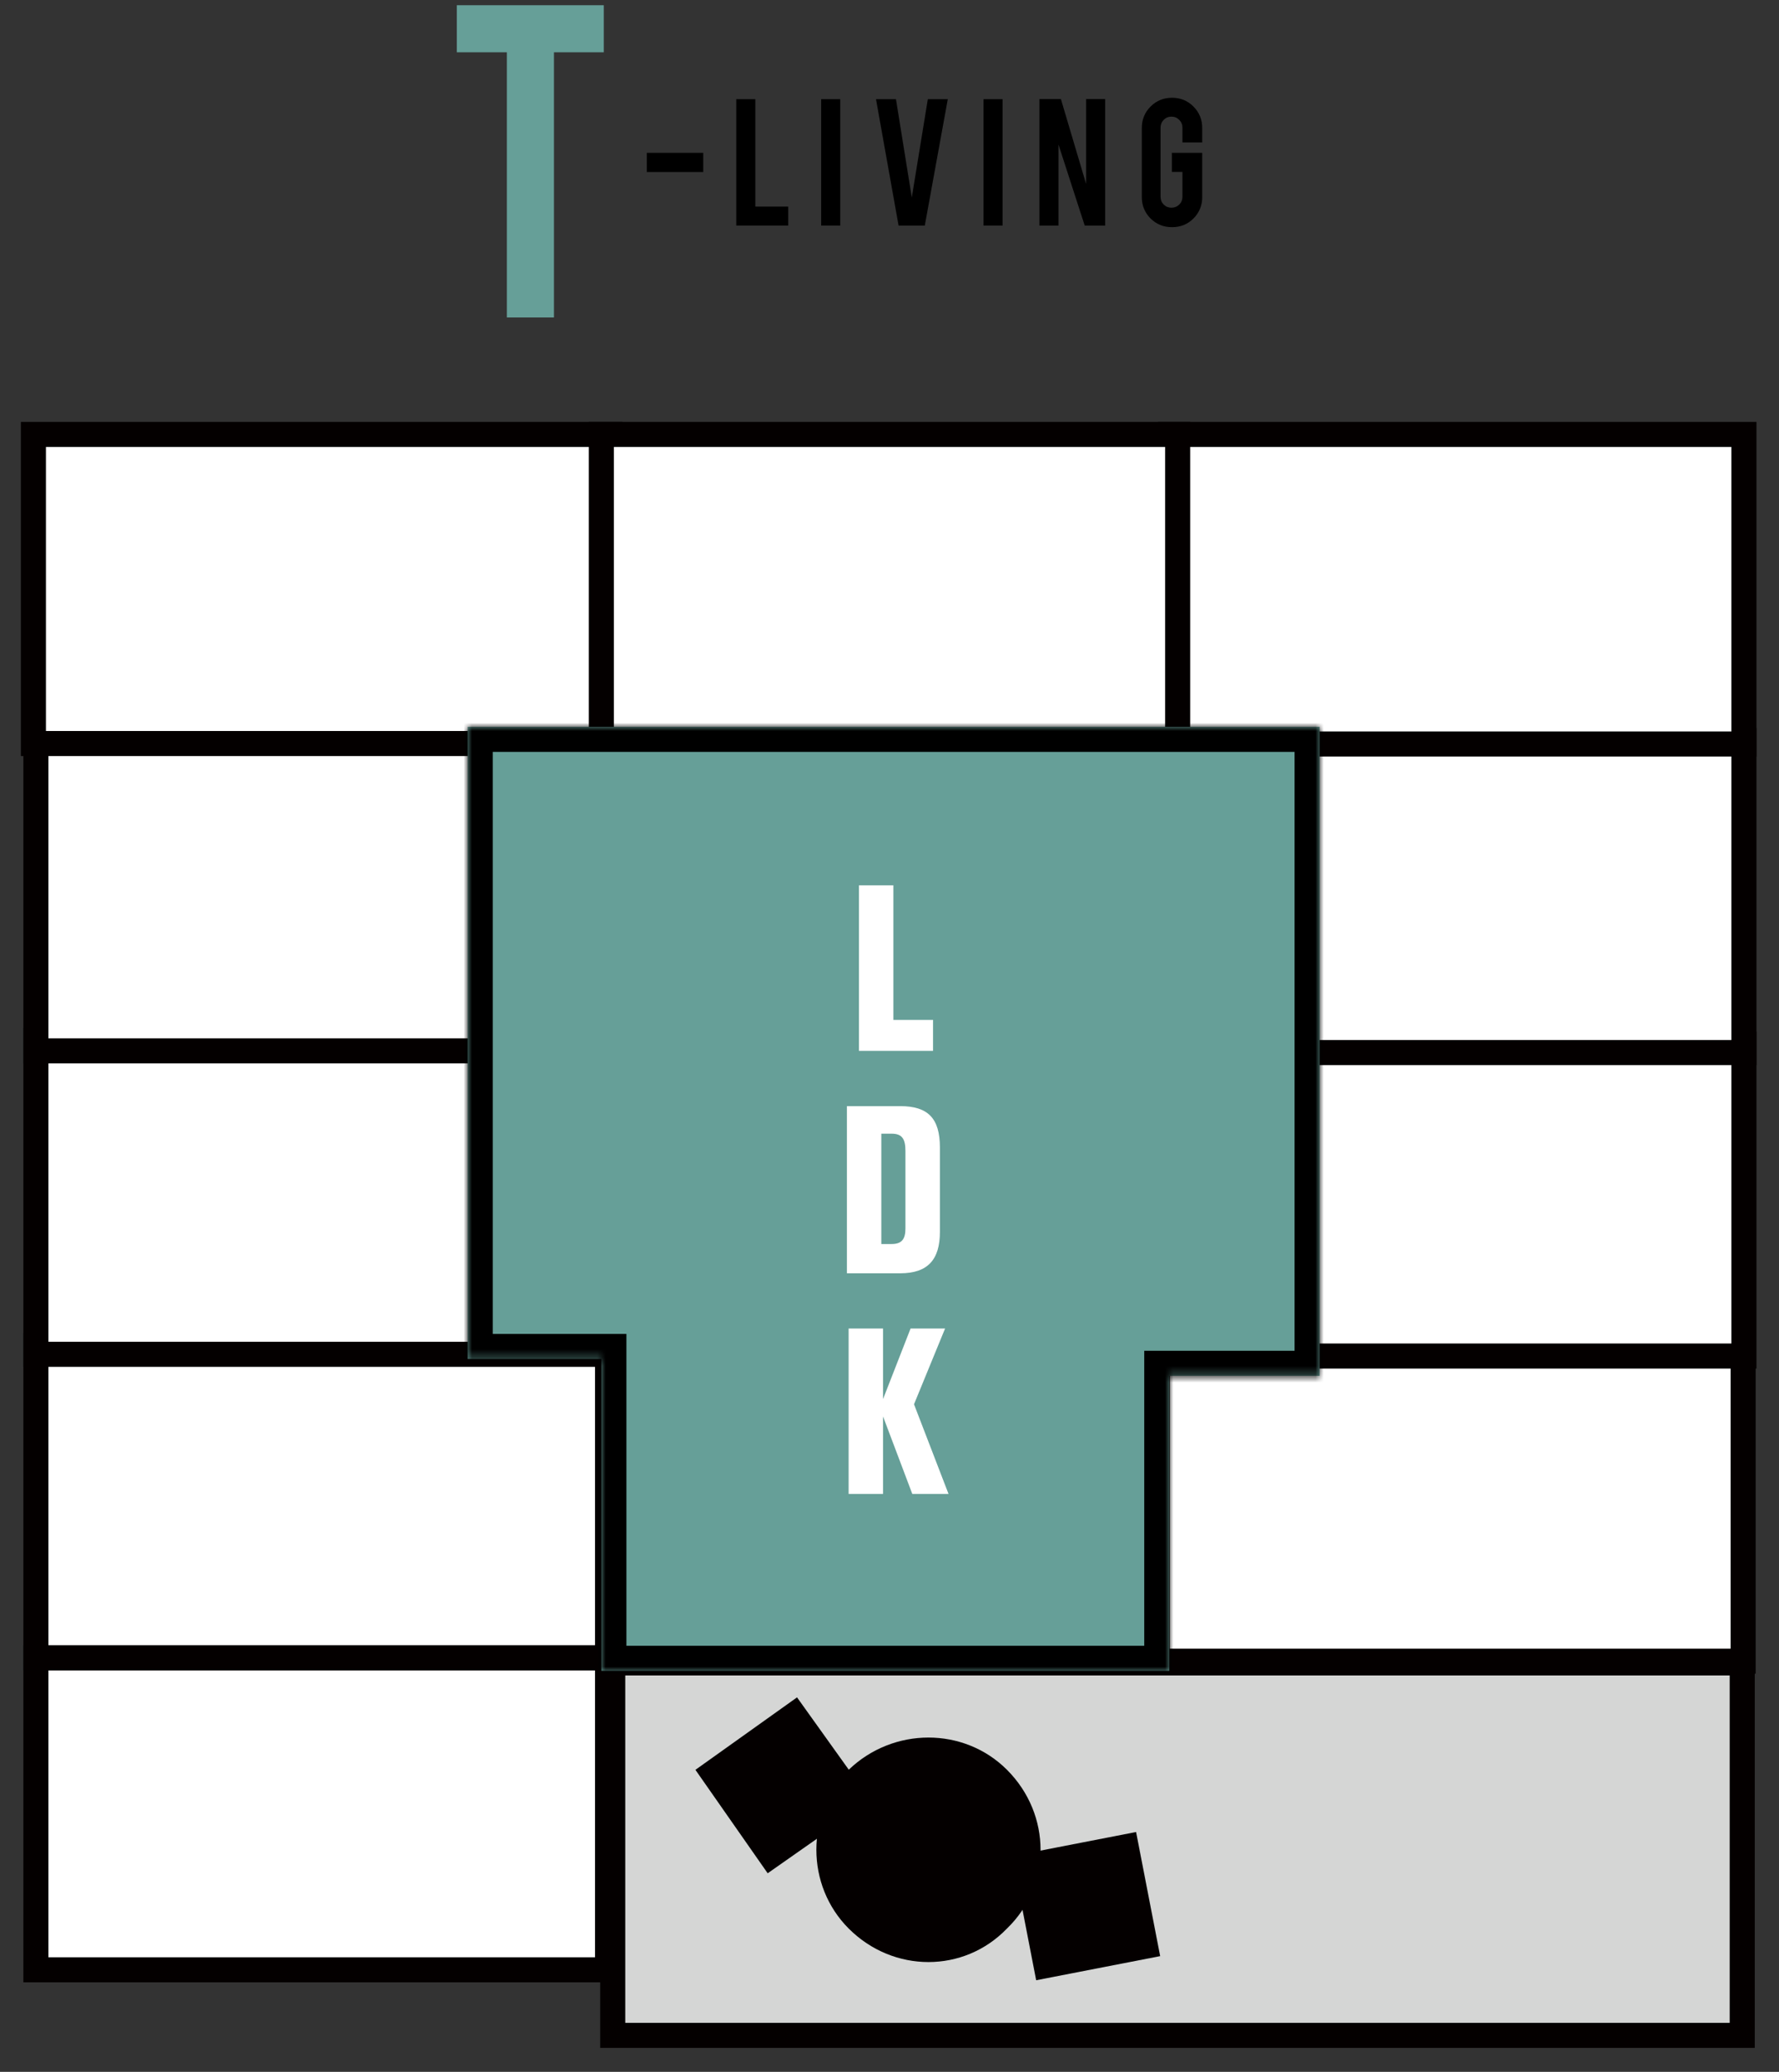 <svg width="213" height="248" viewBox="0 0 213 248" fill="none" xmlns="http://www.w3.org/2000/svg">
<rect x="0" y="0" width="213" height="248" fill="#333333" stroke="none"/>
<path d="M72.923 198.523H4.326V236.041H72.923V198.523Z" fill="white"/>
<mask id="mask0_848_5712" style="mask-type:luminance" maskUnits="userSpaceOnUse" x="0" y="194" width="78" height="47">
<path d="M77.043 194.193H0V240.165H77.043V194.193Z" fill="white"/>
</mask>
<g mask="url(#mask0_848_5712)">
<path d="M72.741 198.433H4.299V235.785H72.741V198.433Z" stroke="#040000" stroke-width="3"/>
</g>
<path d="M208.674 199.144H73.129V243.675H208.674V199.144Z" fill="#D5D6D5"/>
<mask id="mask1_848_5712" style="mask-type:luminance" maskUnits="userSpaceOnUse" x="69" y="194" width="144" height="55">
<path d="M213 194.815H69.008V248.004H213V194.815Z" fill="white"/>
</mask>
<g mask="url(#mask1_848_5712)">
<path d="M208.596 199.051H73.361V243.632H208.596V199.051Z" stroke="#040000" stroke-width="3"/>
</g>
<path d="M120.57 211.848C125.924 217.206 125.924 225.674 120.57 230.838C115.421 236.197 106.96 236.197 101.606 230.838C96.457 225.671 96.457 217.206 101.606 211.848C106.96 206.696 115.421 206.696 120.57 211.848Z" fill="#040000"/>
<mask id="mask2_848_5712" style="mask-type:luminance" maskUnits="userSpaceOnUse" x="80" y="200" width="27" height="27">
<path d="M95.786 200.996L95.581 201.206L95.169 201.411L94.758 201.823L94.347 202.029L94.141 202.234L93.726 202.44L93.315 202.852L92.904 203.058L92.698 203.263L92.287 203.473L92.081 203.679L91.67 203.885L91.255 204.296L90.844 204.502L90.638 204.708L90.227 204.914L89.815 205.325L89.4 205.535L89.195 205.741L88.783 205.946L88.372 206.358L87.961 206.564L87.755 206.769L87.344 206.975L86.929 207.387L86.518 207.593L86.312 207.802L85.901 208.008L85.49 208.42L85.074 208.625L84.869 208.831L84.457 209.037L84.046 209.449L83.635 209.654L83.429 209.864L83.018 210.07L82.603 210.481L82.192 210.687L81.986 210.893L81.575 211.099L80.958 211.716L81.164 211.922V212.337H81.369L81.781 212.749V213.16H81.986L82.192 213.366V213.778H82.397L82.603 213.984V214.399H82.809L83.224 214.811V215.222H83.429L83.635 215.428V215.839H83.841L84.252 216.251V216.666H84.457L84.663 216.872V217.284H84.869L85.284 217.695V218.107H85.49L85.695 218.313V218.728H85.901L86.312 219.14V219.551H86.518L86.723 219.757V220.169H86.929L87.344 220.584V220.996H87.55L87.755 221.201V221.613H87.961L88.372 222.025V222.436H88.578L88.783 222.642V223.057H88.989L89.4 223.469V223.881H89.61L89.815 224.086V224.498H90.021L90.432 224.909V225.325H90.638L90.844 225.531V225.942H91.049L91.255 226.148V226.56H91.46L91.876 226.765V226.56L92.287 226.148L92.698 225.942L92.904 225.736L93.315 225.531L93.726 225.119L94.141 224.909L94.347 224.704L94.758 224.498L95.169 224.086L95.581 223.881L95.786 223.675L96.201 223.469L96.407 223.263L96.818 223.057L97.23 222.642L97.641 222.436L97.846 222.23L98.261 222.025L98.673 221.613L99.084 221.407L99.29 221.201L99.701 220.996L100.112 220.584L100.527 220.374L100.733 220.169L101.144 219.963L101.555 219.551L101.967 219.346L102.172 219.14L102.587 218.934L102.999 218.522L103.41 218.313L103.616 218.107L104.027 217.901L104.438 217.49L104.853 217.284L105.059 217.078L105.47 216.872L105.881 216.461L106.293 216.251L106.498 215.634L106.087 215.222H105.881V214.811L105.676 214.605H105.47V214.193L105.059 213.778H104.853V213.366L104.648 213.16H104.438V212.749L104.027 212.337H103.821V211.922L103.616 211.716H103.41V211.304L103.204 211.099H102.999V210.687L102.587 210.276H102.378V209.864L102.172 209.654H101.967V209.243L101.555 208.831H101.35V208.42L101.144 208.214H100.939V207.802L100.527 207.387H100.322V206.975L100.112 206.769H99.906V206.358L99.495 205.946H99.29V205.535L99.084 205.325H98.878V204.914L98.467 204.502H98.261V204.09L98.056 203.885H97.846V203.473L97.435 203.058H97.23V202.646L97.024 202.44H96.818V202.029L96.407 201.617H96.201V201.206L95.996 200.996H95.786Z" fill="white"/>
</mask>
<g mask="url(#mask2_848_5712)">
<path d="M95.429 203.174L104.287 215.556L91.914 224.23L83.263 211.848L95.429 203.174Z" fill="#040000"/>
</g>
<mask id="mask3_848_5712" style="mask-type:luminance" maskUnits="userSpaceOnUse" x="119" y="217" width="23" height="23">
<path d="M137.194 217.49L136.162 217.696L133.074 218.313L131.836 218.523L127.716 219.346L126.482 219.551L121.33 220.584L120.096 220.79L119.476 220.996V221.819H119.685V222.852H119.891V223.881H120.096V224.91H120.302V225.942H120.508V227.181H120.713V228.21H120.919V229.243H121.124V230.272H121.33V231.301H121.536V232.539H121.741V233.572H121.951V234.601H122.156V235.63H122.362V236.663H122.568V237.691H122.773V238.93H122.979L123.801 239.136V238.93L127.922 238.107L129.159 237.901L134.308 236.868L135.545 236.663L139.666 235.839L140.899 235.63L141.105 235.218H140.899V234.189H140.694V233.156H140.488V232.128H140.282V231.095H140.077V229.86H139.871V228.827H139.666V227.798H139.46V226.766H139.254V225.737H139.049V224.704H138.839V223.469H138.634V222.436H138.428V221.407H138.222V220.375H138.017V219.346H137.811V218.107H137.605V217.49H137.194Z" fill="white"/>
</mask>
<g mask="url(#mask3_848_5712)">
<path d="M136.024 219.291L121.178 222.177L124.061 237.034L138.907 234.148L136.024 219.291Z" fill="#040000"/>
</g>
<path d="M72.923 160.798H4.326V198.523H72.923V160.798Z" fill="white"/>
<mask id="mask4_848_5712" style="mask-type:luminance" maskUnits="userSpaceOnUse" x="0" y="156" width="78" height="47">
<path d="M77.043 156.675H0V202.852H77.043V156.675Z" fill="white"/>
</mask>
<g mask="url(#mask4_848_5712)">
<path d="M72.741 161.082H4.299V198.433H72.741V161.082Z" stroke="#040000" stroke-width="3"/>
</g>
<path d="M72.923 124.514H4.326V162.033H72.923V124.514Z" fill="white"/>
<mask id="mask5_848_5712" style="mask-type:luminance" maskUnits="userSpaceOnUse" x="0" y="120" width="78" height="47">
<path d="M77.043 120.185H0V166.156H77.043V120.185Z" fill="white"/>
</mask>
<g mask="url(#mask5_848_5712)">
<path d="M72.741 124.553H4.299V162.111H72.741V124.553Z" stroke="#040000" stroke-width="3"/>
</g>
<path d="M72.923 88.231H4.326V125.749H72.923V88.231Z" fill="white"/>
<mask id="mask6_848_5712" style="mask-type:luminance" maskUnits="userSpaceOnUse" x="0" y="83" width="78" height="47">
<path d="M77.043 83.901H0V129.873H77.043V83.901Z" fill="white"/>
</mask>
<g mask="url(#mask6_848_5712)">
<path d="M72.741 88.231H4.299V125.788H72.741V88.231Z" stroke="#040000" stroke-width="3"/>
</g>
<path d="M72.923 51.329H4.326V88.848H72.923V51.329Z" fill="white"/>
<mask id="mask7_848_5712" style="mask-type:luminance" maskUnits="userSpaceOnUse" x="0" y="47" width="78" height="46">
<path d="M77.043 47H0V92.971H77.043V47Z" fill="white"/>
</mask>
<g mask="url(#mask7_848_5712)">
<path d="M73 52H4V89H73V52Z" stroke="#040000" stroke-width="3"/>
</g>
<path d="M208.88 161.21H140.077V198.938H208.88V161.21Z" fill="white"/>
<mask id="mask8_848_5712" style="mask-type:luminance" maskUnits="userSpaceOnUse" x="134" y="156" width="79" height="48">
<path d="M213 156.881H134V203.058H213V156.881Z" fill="white"/>
</mask>
<g mask="url(#mask8_848_5712)">
<path d="M208.707 161.288H138.503V198.845H208.707V161.288Z" stroke="#040000" stroke-width="3"/>
</g>
<path d="M208.88 124.72H140.077V162.239H208.88V124.72Z" fill="white"/>
<mask id="mask9_848_5712" style="mask-type:luminance" maskUnits="userSpaceOnUse" x="135" y="120" width="78" height="47">
<path d="M213 120.597H135.751V166.568H213V120.597Z" fill="white"/>
</mask>
<g mask="url(#mask9_848_5712)">
<path d="M208.802 124.965H140.155V162.316H208.802V124.965Z" stroke="#040000" stroke-width="3"/>
</g>
<path d="M208.88 88.642H140.077V126.161H208.88V88.642Z" fill="white"/>
<mask id="mask10_848_5712" style="mask-type:luminance" maskUnits="userSpaceOnUse" x="135" y="84" width="78" height="47">
<path d="M213 84.313H135.751V130.284H213V84.313Z" fill="white"/>
</mask>
<g mask="url(#mask10_848_5712)">
<path d="M208.802 88.642H140.155V125.993H208.802V88.642Z" stroke="#040000" stroke-width="3"/>
</g>
<path d="M208.88 51.741H140.077V89.259H208.88V51.741Z" fill="white"/>
<mask id="mask11_848_5712" style="mask-type:luminance" maskUnits="userSpaceOnUse" x="135" y="47" width="78" height="47">
<path d="M213 47.412H135.751V93.383H213V47.412Z" fill="white"/>
</mask>
<g mask="url(#mask11_848_5712)">
<path d="M208.802 52H140.155V89.054H208.802V52Z" stroke="#040000" stroke-width="3"/>
</g>
<path d="M140.694 51.329H72.097V88.848H140.694V51.329Z" fill="white"/>
<mask id="mask12_848_5712" style="mask-type:luminance" maskUnits="userSpaceOnUse" x="67" y="47" width="79" height="46">
<path d="M145.024 47H67.98V92.971H145.024V47Z" fill="white"/>
</mask>
<g mask="url(#mask12_848_5712)">
<path d="M141 52H72V89H141V52Z" stroke="#040000" stroke-width="3"/>
</g>
<mask id="path-39-inside-1_848_5712" fill="white">
<path d="M158 87V164.688H140V200H72V162.67H56V87H158Z"/>
</mask>
<path d="M158 87V164.688H140V200H72V162.67H56V87H158Z" fill="#669F98"/>
<path d="M158 87H161V84H158V87ZM158 164.688V167.688H161V164.688H158ZM140 164.688V161.688H137V164.688H140ZM140 200V203H143V200H140ZM72 200H69V203H72V200ZM72 162.67H75V159.67H72V162.67ZM56 162.67H53V165.67H56V162.67ZM56 87V84H53V87H56ZM158 87H155V164.688H158H161V87H158ZM158 164.688V161.688H140V164.688V167.688H158V164.688ZM140 164.688H137V200H140H143V164.688H140ZM140 200V197H72V200V203H140V200ZM72 200H75V162.67H72H69V200H72ZM72 162.67V159.67H56V162.67V165.67H72V162.67ZM56 162.67H59V87H56H53V162.67H56ZM56 87V90H158V87V84H56V87Z" fill="black" mask="url(#path-39-inside-1_848_5712)"/>
<path d="M102.843 105.975V125.788H111.712V122.08H106.964V105.975H102.843Z" fill="white"/>
<path d="M105.52 148.906V135.701H106.758C107.996 135.701 108.407 136.318 108.407 137.762V147.054C108.407 148.292 107.996 148.91 106.758 148.91H105.52V148.906ZM101.4 132.4V152.412H107.786C111.096 152.412 112.535 150.762 112.535 147.465V137.351C112.535 133.845 111.092 132.404 107.786 132.404H101.4V132.4Z" fill="white"/>
<path d="M105.726 178.822V169.546L109.229 178.822H113.567L109.435 168.09L113.156 159.02H109.024L105.726 167.473V159.02H101.606V178.822H105.726Z" fill="white"/>
<path d="M60.689 6.261H54.693V0.624H72.292V6.261H66.326V38H60.689V6.261Z" fill="#669F98"/>
<path d="M140.331 27.193C139.317 27.193 138.46 26.847 137.759 26.155C137.059 25.454 136.709 24.597 136.709 23.583V15.325C136.709 14.31 137.059 13.453 137.759 12.753C138.46 12.053 139.317 11.702 140.331 11.702C141.345 11.702 142.199 12.053 142.891 12.753C143.591 13.453 143.941 14.31 143.941 15.325V17.051H141.575V15.276C141.575 14.914 141.446 14.604 141.188 14.347C140.931 14.089 140.621 13.96 140.259 13.96C139.896 13.96 139.587 14.089 139.329 14.347C139.079 14.604 138.955 14.914 138.955 15.276V23.559C138.955 23.921 139.079 24.231 139.329 24.489C139.587 24.738 139.896 24.863 140.259 24.863C140.621 24.863 140.931 24.738 141.188 24.489C141.446 24.231 141.575 23.921 141.575 23.559V20.577H140.307V18.295H143.941V23.583C143.941 24.597 143.591 25.454 142.891 26.155C142.199 26.847 141.345 27.193 140.331 27.193Z" fill="black"/>
<path d="M127.023 11.859L130.041 22.026V11.859H132.323V27H129.872L126.733 17.305V27H124.451V11.859H127.023Z" fill="black"/>
<path d="M120.037 27H117.755V11.871H120.037V27Z" fill="black"/>
<path d="M107.587 27L104.883 11.871H107.273L109.169 23.643L111.089 11.871H113.479L110.726 27H107.587Z" fill="black"/>
<path d="M100.601 27H98.319V11.871H100.601V27Z" fill="black"/>
<path d="M94.371 27H88.153V11.871H90.435V24.73H94.371V27Z" fill="black"/>
<path d="M77.439 18.295H84.2V20.589H77.439V18.295Z" fill="black"/>
</svg>
